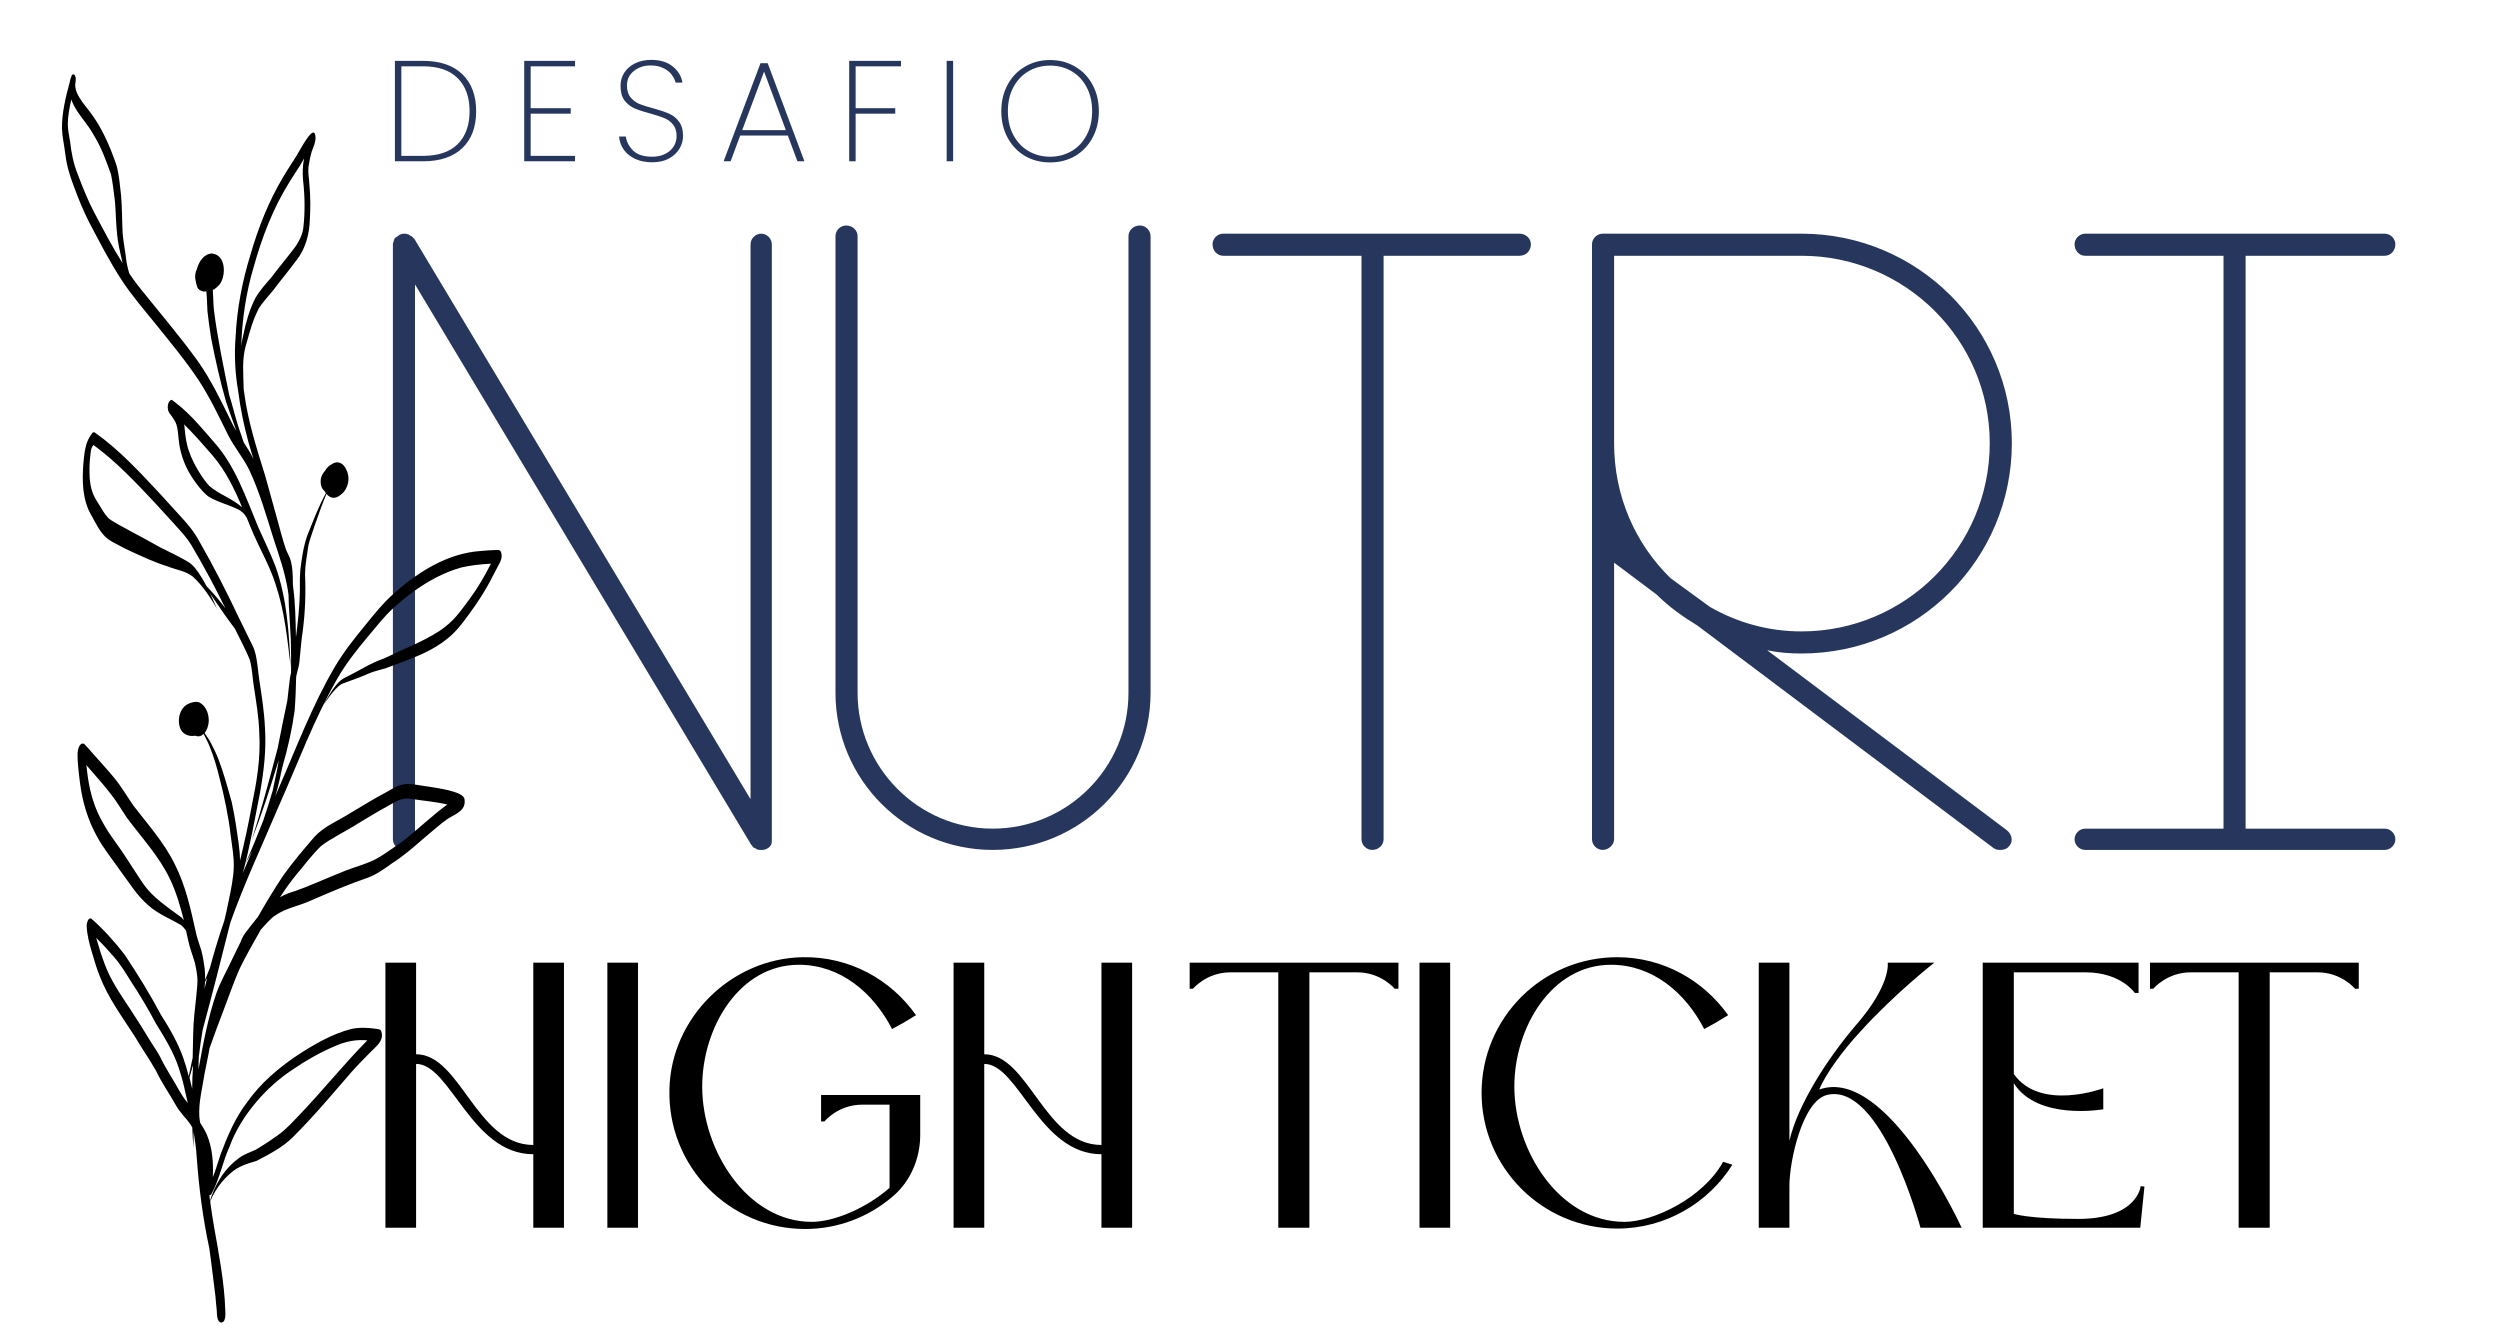 <svg xmlns="http://www.w3.org/2000/svg" width="217" height="116" viewBox="0 0 217 116" fill="none"><path d="M66.07 73.773C65.857 73.773 65.715 73.773 65.573 73.631C65.502 73.631 65.36 73.56 65.289 73.418C65.289 73.418 65.289 73.347 65.218 73.347L36.022 24.687V72.85C36.022 73.347 35.596 73.773 35.099 73.773C34.53 73.773 34.104 73.347 34.104 72.85V21.206V21.136C34.175 20.993 34.175 20.851 34.246 20.709C34.317 20.638 34.388 20.567 34.53 20.496C34.672 20.354 34.886 20.283 35.099 20.283C35.312 20.283 35.525 20.354 35.667 20.496C35.738 20.496 35.809 20.567 35.809 20.567C35.88 20.638 35.88 20.709 35.951 20.709L65.147 69.369V21.206C65.147 20.709 65.573 20.283 66.07 20.283C66.567 20.283 66.994 20.709 66.994 21.206V72.85V72.921C66.994 73.063 66.994 73.205 66.923 73.347C66.852 73.418 66.781 73.56 66.638 73.631C66.496 73.702 66.354 73.773 66.212 73.773C66.141 73.773 66.141 73.773 66.07 73.773ZM86.159 73.773C78.629 73.773 72.52 67.664 72.52 60.134V46.495V20.496C72.52 19.999 72.946 19.573 73.443 19.573C74.012 19.573 74.438 19.999 74.438 20.496V60.134C74.438 66.598 79.695 71.926 86.159 71.926C92.694 71.926 97.951 66.598 97.951 60.134V20.496C97.951 19.999 98.377 19.573 98.945 19.573C99.442 19.573 99.869 19.999 99.869 20.496V60.134C99.869 67.664 93.76 73.773 86.159 73.773ZM131.888 22.201H120.096V72.85C120.096 73.347 119.669 73.773 119.101 73.773C118.604 73.773 118.178 73.347 118.178 72.85V22.201H106.173C105.675 22.201 105.249 21.775 105.249 21.206C105.249 20.709 105.675 20.283 106.173 20.283H131.888C132.456 20.283 132.882 20.709 132.882 21.206C132.882 21.775 132.456 22.201 131.888 22.201ZM139.11 73.773C138.613 73.773 138.186 73.347 138.186 72.85V21.206C138.186 20.709 138.613 20.283 139.11 20.283C139.181 20.283 139.252 20.283 139.323 20.283C139.323 20.283 139.394 20.283 139.465 20.283H156.372C166.459 20.283 174.628 28.452 174.628 38.468C174.628 48.555 166.459 56.724 156.372 56.724C155.377 56.724 154.383 56.653 153.388 56.44L174.202 72.068C174.628 72.423 174.77 72.992 174.415 73.418C174.202 73.702 173.917 73.773 173.633 73.773C173.491 73.773 173.278 73.773 173.065 73.631L147.35 54.309C146.071 53.528 144.864 52.675 143.798 51.61L140.104 48.839V72.85C140.104 73.347 139.607 73.773 139.11 73.773ZM156.372 22.201H140.104V38.468C140.104 43.086 141.951 47.206 145.006 50.189L148.416 52.675C150.76 54.025 153.459 54.806 156.372 54.806C165.393 54.806 172.71 47.49 172.71 38.468C172.71 29.518 165.393 22.201 156.372 22.201ZM206.995 73.773H180.996C180.499 73.773 180.072 73.347 180.072 72.85C180.072 72.352 180.499 71.926 180.996 71.926H193.001V22.201H180.996C180.499 22.201 180.072 21.775 180.072 21.206C180.072 20.709 180.499 20.283 180.996 20.283H206.995C207.492 20.283 207.918 20.709 207.918 21.206C207.918 21.775 207.492 22.201 206.995 22.201H194.919V71.926H206.995C207.492 71.926 207.918 72.352 207.918 72.85C207.918 73.347 207.492 73.773 206.995 73.773Z" fill="#26365D"></path><path d="M36.724 5.284C38.197 5.284 39.331 5.669 40.126 6.439C40.929 7.209 41.33 8.28 41.33 9.654C41.33 11.028 40.929 12.096 40.126 12.858C39.331 13.619 38.197 14 36.724 14H34.278V5.284H36.724ZM36.724 13.528C38.04 13.528 39.041 13.189 39.728 12.51C40.416 11.823 40.759 10.871 40.759 9.654C40.759 8.429 40.416 7.473 39.728 6.786C39.041 6.099 38.04 5.756 36.724 5.756H34.837V13.528H36.724ZM46.062 5.756V9.394H49.538V9.866H46.062V13.528H49.911V14H45.503V5.284H49.911V5.756H46.062ZM56.605 14.087C56.043 14.087 55.55 13.988 55.128 13.789C54.706 13.59 54.375 13.321 54.135 12.982C53.903 12.643 53.77 12.266 53.737 11.852H54.321C54.387 12.307 54.598 12.713 54.954 13.069C55.318 13.425 55.869 13.603 56.605 13.603C57.036 13.603 57.408 13.524 57.723 13.367C58.046 13.21 58.294 12.994 58.468 12.721C58.642 12.448 58.728 12.146 58.728 11.815C58.728 11.393 58.625 11.057 58.418 10.809C58.219 10.561 57.967 10.375 57.661 10.25C57.363 10.126 56.957 9.994 56.444 9.853C55.881 9.704 55.426 9.555 55.078 9.406C54.739 9.257 54.449 9.03 54.209 8.723C53.977 8.409 53.861 7.982 53.861 7.444C53.861 7.031 53.969 6.654 54.184 6.315C54.408 5.967 54.722 5.694 55.128 5.495C55.533 5.297 56.001 5.197 56.531 5.197C57.301 5.197 57.922 5.388 58.393 5.768C58.865 6.149 59.147 6.617 59.237 7.171H58.642C58.592 6.948 58.48 6.72 58.306 6.488C58.141 6.257 57.901 6.066 57.586 5.917C57.28 5.76 56.912 5.681 56.481 5.681C55.902 5.681 55.413 5.843 55.016 6.166C54.619 6.48 54.42 6.902 54.42 7.432C54.42 7.854 54.524 8.194 54.731 8.45C54.938 8.698 55.19 8.889 55.488 9.021C55.794 9.145 56.204 9.274 56.717 9.406C57.288 9.563 57.739 9.717 58.071 9.866C58.41 10.006 58.695 10.234 58.927 10.548C59.167 10.855 59.287 11.273 59.287 11.802C59.287 12.191 59.184 12.56 58.977 12.907C58.77 13.255 58.464 13.541 58.058 13.764C57.661 13.979 57.176 14.087 56.605 14.087ZM68.384 11.765H64.25L63.418 14H62.81L66.013 5.483H66.634L69.825 14H69.216L68.384 11.765ZM68.21 11.293L66.323 6.215L64.424 11.293H68.21ZM78.205 5.284V5.756H74.269V9.394H77.708V9.866H74.269V14H73.71V5.284H78.205ZM82.73 5.284V14H82.171V5.284H82.73ZM91.147 14.099C90.344 14.099 89.62 13.913 88.974 13.541C88.329 13.16 87.824 12.63 87.459 11.951C87.095 11.273 86.913 10.507 86.913 9.654C86.913 8.794 87.095 8.028 87.459 7.358C87.824 6.679 88.329 6.153 88.974 5.781C89.62 5.4 90.344 5.21 91.147 5.21C91.95 5.21 92.674 5.4 93.32 5.781C93.965 6.153 94.47 6.679 94.834 7.358C95.199 8.028 95.381 8.794 95.381 9.654C95.381 10.507 95.199 11.273 94.834 11.951C94.47 12.63 93.965 13.16 93.32 13.541C92.674 13.913 91.95 14.099 91.147 14.099ZM91.147 13.603C91.834 13.603 92.455 13.441 93.009 13.118C93.564 12.796 93.998 12.336 94.313 11.74C94.636 11.144 94.797 10.449 94.797 9.654C94.797 8.852 94.636 8.152 94.313 7.556C93.998 6.96 93.564 6.501 93.009 6.178C92.455 5.855 91.834 5.694 91.147 5.694C90.46 5.694 89.839 5.855 89.284 6.178C88.73 6.501 88.291 6.96 87.969 7.556C87.646 8.152 87.484 8.852 87.484 9.654C87.484 10.449 87.646 11.144 87.969 11.74C88.291 12.336 88.73 12.796 89.284 13.118C89.839 13.441 90.46 13.603 91.147 13.603Z" fill="#26365D"></path><path d="M46.29 83.56H48.952V106.567H46.29V100.187C40.894 100.187 39.107 92.347 36.117 92.347V106.567H33.455V83.56H36.117V91.509C39.982 91.509 41.331 99.384 46.29 99.384V83.56ZM55.38 106.567H52.719V83.56H55.38V106.567ZM71.27 95.046H79.875V98.509C79.875 100.551 79.036 102.557 77.468 103.869C75.427 105.619 72.765 106.677 69.884 106.677C63.248 106.677 57.925 101.207 58.107 94.535C58.253 88.337 63.467 83.195 69.665 83.086C73.749 83.013 77.323 85.019 79.51 88.118C78.817 88.555 78.125 88.956 77.432 89.321C75.791 86.149 72.947 83.742 69.337 83.742C64.16 83.742 60.951 89.212 60.951 94.316C60.951 99.858 64.853 106.057 70.468 106.057C72.327 106.057 75.135 104.927 77.213 103.104V95.884H74.843C72.728 95.884 71.561 97.343 71.561 97.343H71.27V95.046ZM95.606 83.56H98.267V106.567H95.606V100.187C90.21 100.187 88.423 92.347 85.433 92.347V106.567H82.771V83.56H85.433V91.509C89.298 91.509 90.647 99.384 95.606 99.384V83.56ZM103.263 83.56H121.384V85.821H121.056C121.056 85.821 119.889 84.399 117.811 84.399H113.654V106.567H110.956V84.399H106.8C104.721 84.399 103.554 85.821 103.554 85.821H103.263V83.56ZM125.874 106.567H123.213V83.56H125.874V106.567ZM149.566 100.843L150.369 101.098C148.29 104.416 144.571 106.64 140.378 106.64C133.888 106.64 128.601 101.353 128.601 94.863C128.601 88.373 133.851 83.086 140.378 83.086C144.352 83.086 147.853 85.091 150.004 88.118C149.311 88.555 148.618 88.956 147.926 89.321C146.285 86.149 143.441 83.742 139.831 83.742C134.654 83.742 131.445 89.212 131.445 94.316C131.445 99.858 135.346 106.057 140.998 106.057C143.477 106.057 147.816 104.015 149.566 100.843ZM157.91 94.572C163.817 92.457 170.271 106.567 170.271 106.567H166.697C166.697 106.567 163.307 93.842 158.566 95.046C156.452 95.592 155.321 100.77 155.321 102.921V106.567H152.66V83.56H155.321V99.02C156.051 95.848 158.676 91.8 161.119 88.956C164.182 85.419 163.853 83.56 163.853 83.56H167.901C167.901 83.56 164.437 86.258 161.447 89.576C159.988 91.144 158.457 93.222 157.91 94.572ZM174.799 105.364C174.799 105.364 176.111 105.802 180.377 105.802C185.555 105.802 185.81 102.958 185.81 102.958L186.138 102.994L185.774 106.567H172.1V83.56H185.628V86.185H185.3C185.3 86.185 184.096 84.399 181.033 84.399H174.799V93.222C177.096 96.504 182.565 94.462 182.565 94.462V96.285C182.565 96.285 176.877 97.306 174.799 94.025V105.364ZM186.619 83.56H204.741V85.821H204.413C204.413 85.821 203.246 84.399 201.168 84.399H197.011V106.567H194.313V84.399H190.156C188.078 84.399 186.911 85.821 186.911 85.821H186.619V83.56Z" fill="black"></path><path d="M19.107 114.77C18.995 114.728 18.957 114.611 18.906 114.509C18.813 114.25 18.838 113.979 18.811 113.714C18.803 113.634 18.803 113.634 18.806 113.661C18.768 113.289 18.728 112.904 18.703 112.532C18.61 111.884 18.346 109.564 18.166 108.336C17.605 105.738 17.267 103.09 17.075 100.441C17.033 99.641 16.914 98.996 16.808 98.229C16.803 98.699 16.796 99.156 16.791 99.626C16.744 99.04 16.711 98.454 16.691 97.866C16.625 97.752 16.547 97.639 16.482 97.525C16.182 97.086 15.607 96.569 15.244 95.895C14.687 94.906 14.028 93.968 13.534 92.933C12.961 91.918 12.288 90.968 11.704 89.969C10.605 88.258 9.378 86.613 8.647 84.704C8.379 84.047 8.188 83.356 7.984 82.679C7.761 81.938 7.564 81.194 7.525 80.42C7.501 80.181 7.654 79.589 7.923 79.735C8.982 80.659 9.95 81.74 10.814 82.859C11.937 84.54 12.997 86.256 13.942 88.036C14.709 89.245 15.438 90.484 15.913 91.844C16.082 92.323 16.245 92.869 16.382 93.418C16.501 92.883 16.606 92.336 16.725 91.801C16.723 91.653 16.735 91.505 16.733 91.357C16.768 90.267 16.75 89.17 16.866 88.085C16.947 87.178 17.124 85.899 17.142 85.16C17.144 84.664 17.034 84.112 16.909 83.548C16.724 82.91 16.474 82.305 16.34 81.648C16.285 81.372 16.214 81.071 16.143 80.77C16.017 80.595 15.881 80.435 15.72 80.304C14.764 79.731 13.692 79.332 12.865 78.572C11.896 77.746 11.233 76.633 10.474 75.625C9.782 74.623 9.003 73.684 8.425 72.617C7.622 71.184 7.15 69.582 6.943 67.954C6.84 67.08 6.708 66.181 6.737 65.293C6.773 64.995 6.915 64.417 7.305 64.564C7.483 64.734 7.742 65.043 8.076 65.424C8.697 66.125 9.344 66.823 9.941 67.553C10.552 68.295 11.027 69.131 11.576 69.92C12.843 71.573 14.263 73.144 15.18 75.035C16.119 76.883 16.555 78.917 17.002 80.923C17.102 81.382 17.219 81.733 17.468 82.471C17.602 82.994 17.697 83.521 17.765 84.064C17.8 84.395 17.806 84.716 17.8 85.052C17.951 84.701 18.088 84.339 18.227 83.989C18.595 82.624 19.005 81.268 19.469 79.919C19.602 79.383 19.721 78.847 19.825 78.3C20.052 77.245 20.281 76.081 20.29 75.262C20.313 74.308 20.149 73.493 20.019 72.487C19.864 70.974 19.408 68.875 19.104 67.74C18.848 66.68 18.611 65.806 18.164 64.712C18.021 64.364 17.842 64.047 17.672 63.703C17.478 63.897 17.232 63.976 16.939 63.858C16.453 63.948 15.941 63.786 15.693 63.329C15.336 62.588 15.555 61.465 16.347 61.089C16.642 60.965 17.005 60.848 17.313 60.977C17.821 61.233 18.084 61.837 18.114 62.397C18.152 62.768 18.02 63.305 17.758 63.627C17.902 63.853 18.058 64.065 18.201 64.292C18.466 64.788 18.72 65.298 18.934 65.826C19.41 67.065 19.755 68.344 20.113 69.621C20.26 70.263 20.366 70.909 20.473 71.556C20.62 72.6 20.82 73.639 20.835 74.697C21.221 73.115 21.567 71.524 21.858 69.925C22.257 67.939 22.649 65.888 22.502 63.542C22.456 62.179 22.225 60.835 22.021 59.502C21.902 58.736 21.89 57.96 21.666 57.218C21.28 56.319 20.829 55.453 20.391 54.573C20.096 54.174 19.802 53.788 19.52 53.388C19.081 52.763 18.668 52.135 18.229 51.509C18.349 51.765 18.483 52.02 18.591 52.29C18.676 52.469 18.748 52.649 18.833 52.828C18.236 51.83 17.598 50.836 16.727 50.04C16.101 49.555 15.316 49.474 14.493 49.143C13.401 48.812 12.373 48.314 11.334 47.844C10.899 47.648 10.475 47.436 10.062 47.197C9.737 47.029 9.412 46.861 9.158 46.606C8.61 46.085 8.311 45.392 7.937 44.746C7.142 43.393 7.123 41.772 7.234 40.245C7.33 39.35 7.379 38.393 7.96 37.663C8.004 37.565 8.128 37.471 8.229 37.542C10.351 39.041 12.129 40.977 13.889 42.862C14.386 43.401 15.322 44.431 15.609 44.751C16.24 45.423 16.834 46.127 17.28 46.953C18.518 49.106 19.642 51.311 20.701 53.549C21.006 54.175 21.311 54.8 21.617 55.426C21.803 55.809 22.029 56.188 22.141 56.62C22.355 57.402 22.386 58.23 22.508 59.023C22.715 60.396 22.936 61.768 22.998 63.156C23.125 65.048 22.904 66.934 22.572 68.792C22.115 71.119 21.698 73.455 21.089 75.743C21.358 75.099 21.628 74.468 21.898 73.837C21.709 74.218 21.506 74.588 21.303 74.957C21.847 73.735 22.362 72.488 22.849 71.231C23.148 70.356 23.419 69.483 23.677 68.599C23.761 68.241 23.83 67.872 23.92 67.447C24.04 66.912 24.126 66.447 24.199 65.984C24.158 66.109 24.117 66.233 24.075 66.345C23.405 68.559 22.693 70.751 21.856 72.902C22.694 70.242 23.382 67.677 24.104 64.934C24.366 63.566 24.652 62.182 24.94 60.812C25.019 60.146 25.085 59.483 25.168 58.857C25.193 58.707 25.228 58.529 25.265 58.364C25.277 57.438 25.261 56.501 25.245 55.564C25.203 54.884 25.173 54.203 25.13 53.524C25.079 52.899 25.056 52.284 25.045 51.655C25.03 51.509 25.002 51.364 24.989 51.232C24.737 49.688 24.225 48.225 23.739 46.747C23.101 44.706 22.514 42.635 21.593 40.704C21.089 39.71 20.357 38.833 19.84 37.84C19.031 36.219 18.259 34.569 17.273 33.047C16.087 31.264 14.713 29.622 13.378 27.962C12.429 26.798 11.454 25.651 10.616 24.396C9.538 22.763 8.65 21.017 7.736 19.287C7.25 18.331 6.84 17.34 6.469 16.332C6.105 15.391 5.791 14.417 5.674 13.41C5.583 12.655 5.414 11.921 5.377 11.161C5.369 9.78 5.699 8.432 6.059 7.108C6.081 6.931 6.131 6.765 6.208 6.61C6.214 6.529 6.261 6.47 6.341 6.462C6.511 6.431 6.564 6.681 6.577 6.813C6.582 6.987 6.56 7.164 6.525 7.342C6.534 7.569 6.572 7.806 6.662 8.025C6.926 8.642 7.38 9.158 7.782 9.68C8.847 11.06 9.535 12.679 10.105 14.323C10.34 15.171 10.406 16.076 10.509 16.951C10.607 18.04 10.586 19.142 10.645 20.236C10.697 20.874 10.816 21.519 10.908 22.153C10.951 22.699 11.07 23.21 11.217 23.731C11.629 24.346 12.077 24.93 12.55 25.498C14.115 27.444 15.729 29.343 17.196 31.379C18.341 33.018 19.21 34.833 20.091 36.634C20.226 36.901 20.359 37.156 20.519 37.408C20.206 36.582 19.932 35.738 19.633 34.91C19.116 33.126 18.695 31.238 18.328 29.358C18.208 28.579 18.088 27.8 18.006 27.004C17.974 26.431 17.97 25.868 17.911 25.297C17.898 25.299 17.885 25.3 17.872 25.302C17.858 25.303 17.858 25.303 17.844 25.291C17.791 25.296 17.726 25.316 17.671 25.309C17.548 25.281 17.435 25.226 17.323 25.17C17.165 25.066 17.094 24.898 17.062 24.714C17.024 24.611 16.999 24.492 16.986 24.373C16.985 24.36 16.984 24.346 16.969 24.335C16.895 24.007 16.95 23.626 17.105 23.315C17.271 22.708 17.697 22.034 18.39 22.003C19.553 22.112 19.623 23.714 19.171 24.525C19.046 24.739 18.875 24.904 18.663 25.059C18.616 25.118 18.552 25.151 18.471 25.146C18.518 25.866 18.516 26.496 18.577 26.959C18.88 29.395 19.417 31.888 19.886 34.241C20.187 35.216 20.423 36.211 20.737 37.184C20.885 37.585 21.021 38 21.156 38.402C21.458 38.867 21.76 39.332 22 39.844C21.857 39.363 21.701 38.883 21.571 38.4C21.167 36.939 20.866 35.441 20.671 33.932C20.406 32.391 20.326 30.83 20.448 29.275C20.561 26.85 21.013 24.47 21.726 22.157C22.408 19.794 23.309 17.489 24.566 15.389C24.941 14.733 25.374 14.126 25.763 13.482C26.04 13.052 27.364 10.421 27.392 12.001C27.368 12.419 27.193 12.799 27.045 13.19C26.948 13.549 26.866 13.919 26.81 14.287C26.686 14.903 26.842 15.517 26.866 16.145C26.951 17.102 26.956 18.067 26.894 19.026C26.867 20.329 26.508 21.653 25.674 22.664C25.052 23.519 24.358 24.328 23.735 25.17C23.245 25.743 22.696 26.389 22.466 26.762C21.889 27.92 21.713 28.689 21.398 29.794C21.092 30.724 21.085 31.704 21.117 32.666C21.128 33.041 21.14 33.415 21.152 33.789C21.161 33.882 21.184 33.974 21.195 34.08C21.516 36.555 22.281 38.93 23.021 41.309C23.363 42.561 23.719 43.812 24.062 45.064C24.297 45.925 24.521 46.8 24.809 47.656C24.94 48.018 25.161 48.344 25.254 48.724C25.393 49.299 25.413 49.887 25.42 50.477C25.416 50.571 25.424 50.651 25.421 50.745C25.425 50.785 25.427 50.811 25.432 50.851C25.637 52.332 25.656 53.819 25.689 55.317C25.854 54.053 25.997 52.577 26.012 51.811C26.065 50.893 25.986 50.513 26.068 49.485C26.192 48.48 26.337 47.406 26.681 46.458C27.205 45.171 27.633 43.987 28.288 42.807C28.242 42.745 28.195 42.682 28.161 42.605C27.843 42.383 27.789 41.852 27.861 41.51C27.916 41.263 28.043 41.062 28.198 40.885C28.334 40.643 28.527 40.435 28.781 40.302C29.37 39.907 29.848 40.26 30.061 40.774C30.428 41.474 30.245 42.432 29.611 42.913C29.109 43.366 28.655 43.252 28.335 42.869C27.948 43.794 27.618 44.753 27.286 45.699C27.114 46.239 26.901 46.771 26.771 47.334C26.654 48.151 26.488 49.013 26.477 49.818C26.552 51.46 26.492 53.102 26.284 54.72C26.137 55.647 26.087 56.59 25.982 57.526C25.92 57.962 25.794 58.297 25.715 58.707C25.716 58.721 25.718 58.734 25.706 58.748C25.686 59.729 25.651 60.699 25.577 61.672C25.346 63.331 24.978 64.965 24.513 66.568C24.341 67.377 24.16 68.214 23.902 69.098C23.989 68.902 24.063 68.707 24.15 68.51C25.712 64.943 27.076 61.276 29.047 57.91C29.811 56.611 30.747 55.429 31.7 54.272C32.461 53.335 33.207 52.387 34.115 51.583C36.248 49.661 38.823 48.016 41.762 47.822C42.199 47.777 42.639 47.759 43.079 47.74C43.2 47.742 43.371 47.711 43.452 47.85C43.652 48.232 43.496 48.677 43.291 49.02C43.123 49.345 42.943 49.672 42.775 49.998C42.187 51.185 41.471 52.291 40.682 53.35C40.12 54.132 39.529 54.904 38.76 55.492C37.635 56.399 36.286 56.953 34.944 57.452C34.453 57.623 33.966 57.834 33.475 58.005C33.008 58.147 32.523 58.251 32.073 58.431C31.293 58.792 30.476 59.05 29.678 59.36C29.249 59.619 28.93 60.027 28.622 60.421C28.445 60.653 28.271 60.913 28.108 61.157C28.164 61.044 28.22 60.945 28.276 60.832C28.639 60.191 29.028 59.548 29.579 59.049C29.826 58.849 30.123 58.738 30.402 58.589C31.369 58.101 32.273 57.512 33.308 57.164C35.069 56.313 37.375 55.433 38.66 54.389C39.566 53.693 40.157 52.801 40.816 51.915C41.51 50.972 42.089 49.961 42.612 48.928C41.679 48.97 40.741 49.093 40.035 49.26C38.512 49.684 37.119 50.457 35.848 51.379C35.398 51.693 34.769 52.214 34.181 52.743C33.336 53.514 32.627 54.431 31.887 55.312C30.933 56.456 30.009 57.623 29.271 58.919C27.237 62.454 25.881 66.2 24.204 69.953C22.782 73.317 21.22 76.629 19.994 80.08C19.216 83.191 18.424 86.303 17.589 89.392C17.456 90.183 17.348 90.959 17.255 91.746C17.237 92.097 17.233 92.446 17.231 92.822C17.632 90.595 18.046 88.366 18.777 86.226C19.151 85.169 19.721 84.198 20.192 83.184C20.424 82.705 20.655 82.212 20.9 81.731C20.843 81.83 20.974 81.535 21.017 81.437C21.094 81.268 21.198 81.11 21.303 80.965C21.659 80.513 22.011 80.034 22.381 79.594C23.074 78.383 23.794 77.183 24.56 76.031C25.402 74.845 26.346 73.743 27.291 72.64C28.146 71.707 29.357 71.248 30.4 70.578C31.448 69.961 32.466 69.32 33.546 68.753C33.939 68.539 34.315 68.285 34.756 68.146C35.534 67.906 36.34 68.185 37.111 68.267C37.765 68.374 40.273 68.68 40.317 69.373C40.488 70.388 39.486 70.665 38.808 71.11C38.295 71.458 37.474 72.199 36.783 72.766C35.91 73.526 35.026 74.301 34.045 74.924C33.397 75.393 32.724 75.878 31.964 76.171C30.282 76.745 28.641 77.45 27.013 78.153C25.978 78.635 24.817 78.808 23.881 79.467C23.615 79.615 23.109 80.163 22.629 80.708C22.007 81.818 21.358 82.931 20.806 84.074C20.294 85.226 19.883 86.434 19.429 87.621C19.008 88.737 18.585 89.84 18.192 90.966C18.157 91.144 18.134 91.308 18.098 91.486C17.855 92.637 17.638 93.786 17.449 94.945C17.397 95.219 17.3 95.845 17.294 96.436C17.296 96.583 17.297 96.731 17.299 96.878C17.304 96.931 17.31 96.984 17.315 97.037C17.328 97.157 17.341 97.289 17.368 97.421C17.369 97.434 17.369 97.434 17.371 97.447C17.58 97.788 17.802 98.127 17.961 98.5C18.441 99.658 18.532 100.936 18.471 102.176C18.741 101.544 18.913 100.87 19.141 100.216C19.739 98.612 20.419 97.014 21.47 95.646C22.628 94.012 24.167 92.701 25.82 91.592C27.264 90.653 28.792 89.759 30.474 89.318C31.181 89.165 31.921 89.197 32.627 89.298C32.765 89.338 32.963 89.304 33.057 89.442C33.09 89.506 33.125 89.583 33.133 89.662C33.272 90.359 32.675 90.809 32.238 91.243C31.669 91.837 31.072 92.408 30.533 93.027C28.868 94.941 27.236 96.905 25.425 98.7C24.526 99.597 23.381 100.184 22.263 100.768C21.47 100.996 20.678 101.239 20.053 101.799C19.288 102.441 18.69 103.266 18.289 104.179C18.266 104.222 18.257 104.263 18.248 104.304C18.329 104.966 18.437 105.626 18.543 106.272C18.973 108.762 19.485 111.271 19.558 113.812C19.574 114.105 19.579 114.413 19.433 114.683C19.359 114.744 19.236 114.851 19.107 114.77ZM14.78 76.364C13.853 74.367 12.32 72.74 11.015 70.983C10.526 70.255 10.086 69.496 9.535 68.815C8.887 67.983 8.179 67.211 7.494 66.409C7.559 67.046 7.669 67.853 7.816 68.508C8.122 69.791 8.461 70.615 9.061 71.639C9.505 72.439 10.087 73.157 10.593 73.91C11.239 74.863 11.836 75.847 12.495 76.799C13.248 77.875 14.528 78.736 15.745 79.631C15.819 79.704 15.882 79.791 15.956 79.864C15.641 78.622 15.255 77.334 14.78 76.364ZM16.64 47.367C16.173 46.597 15.757 46.197 15.226 45.594C14.912 45.265 13.973 44.208 13.447 43.645C11.824 41.92 10.2 40.182 8.301 38.768C8.243 38.72 8.171 38.674 8.099 38.628C8.041 38.714 7.985 38.814 7.941 38.912C7.87 39.134 7.867 39.362 7.836 39.58C7.762 40.164 7.757 40.768 7.777 41.356C7.85 42.462 8.065 42.99 8.572 43.756C8.827 44.159 9.044 44.579 9.361 44.922C9.532 45.159 10.89 45.865 11.514 46.203C12.306 46.618 13.101 47.06 13.883 47.502C14.701 47.915 15.544 48.298 16.328 48.767C16.814 49.066 17.131 49.543 17.434 50.022C17.611 50.312 17.788 50.602 17.939 50.895C18.522 51.492 19.07 52.134 19.567 52.807C18.669 50.968 17.693 49.15 16.64 47.367ZM10.347 21.514C10.031 20.124 10.065 17.975 9.957 17.316C9.87 16.601 9.782 15.872 9.643 15.162C9.229 13.998 8.813 12.82 8.156 11.761C7.59 10.679 6.588 9.789 6.189 8.637C6.033 9.337 5.892 10.049 5.886 10.773C5.883 11.27 6 11.754 6.076 12.242C6.193 13.249 6.375 14.237 6.764 15.162C7.189 16.299 7.638 17.419 8.203 18.488C8.984 19.964 9.751 21.441 10.645 22.851C10.534 22.42 10.447 21.959 10.347 21.514ZM21.14 28.976C21.355 27.935 21.662 26.884 22.139 25.923C22.523 25.227 23.078 24.634 23.592 24.031C24.215 23.189 24.897 22.395 25.533 21.552C25.748 21.302 26.23 20.515 26.321 19.835C26.487 18.45 26.465 17.058 26.31 15.679C26.245 15.042 26.271 14.382 26.393 13.753C26.292 13.938 26.189 14.109 26.087 14.294C25.765 14.81 25.416 15.315 25.107 15.829C23.692 18.093 22.744 20.591 22.028 23.145C21.351 25.414 21.003 27.77 20.938 30.137C20.966 29.758 21.047 29.375 21.14 28.976ZM17.981 84.859C17.914 84.987 17.86 85.113 17.793 85.241C17.785 85.429 17.766 85.632 17.758 85.821C17.832 85.492 17.906 85.175 17.981 84.859ZM25.67 77.326C26.316 77.098 26.945 76.833 27.587 76.566C28.395 76.228 29.191 75.892 30.001 75.567C30.979 75.185 32.026 74.944 32.933 74.395C33.638 73.96 34.624 73.256 35.048 72.958C36.31 71.943 37.739 70.603 38.825 69.835C37.794 69.578 36.717 69.514 35.681 69.339C34.877 69.193 34.341 69.584 33.556 70.026C32.744 70.458 31.965 70.954 31.169 71.424C30.102 72.11 28.597 72.841 27.868 73.439C27.075 74.191 26.431 75.088 25.714 75.926C25.214 76.541 24.758 77.178 24.307 77.881C24.736 77.622 25.202 77.467 25.67 77.326ZM16.752 92.589C16.748 92.549 16.743 92.496 16.752 92.455C16.655 92.814 16.544 93.174 16.447 93.532C16.536 93.872 16.611 94.213 16.682 94.514C16.683 93.87 16.71 93.224 16.752 92.589ZM15.537 92.754C15.084 91.339 14.3 90.091 13.528 88.829C12.881 87.609 12.169 86.407 11.408 85.252C10.943 84.508 10.491 83.75 9.914 83.085C9.442 82.53 8.945 81.991 8.349 81.408C8.388 81.525 8.412 81.63 8.451 81.746C8.827 83.062 9.239 84.214 9.78 85.177C10.406 86.32 11.183 87.367 11.872 88.476C12.299 89.117 12.675 89.775 13.09 90.43C13.379 90.897 13.705 91.333 13.942 91.818C14.403 92.79 15.015 93.666 15.526 94.606C15.723 94.961 15.947 95.314 16.206 95.622C16.237 95.659 16.267 95.696 16.299 95.747C16.075 94.737 15.865 93.726 15.537 92.754ZM18.359 103.823C18.83 102.541 19.616 101.321 20.738 100.522C21.186 100.181 21.731 100.018 22.229 99.779C22.985 99.326 24 98.645 24.458 98.276C24.989 97.846 25.458 97.329 25.93 96.838C27.974 94.71 29.813 92.403 31.887 90.3C30.874 90.216 29.981 90.388 28.996 90.837C27.727 91.383 26.512 92.071 25.375 92.858C23.267 94.241 20.961 96.69 19.916 99.547C19.304 100.897 19.055 102.384 18.331 103.679C18.27 103.738 18.217 103.744 18.175 103.721C18.192 103.894 18.212 104.08 18.229 104.252C18.267 104.101 18.307 103.963 18.359 103.823Z" fill="black"></path><path d="M15.32 35.017C16.542 35.965 17.522 37.165 18.539 38.335C20.442 40.447 21.339 43.184 22.42 45.769C22.908 46.872 23.448 47.956 23.886 49.092C24.911 51.91 25.086 54.923 25.229 57.885C24.942 55.474 24.705 53.031 23.918 50.711C23.423 49.153 22.678 47.888 22.032 46.425C21.82 45.924 21.608 45.423 21.41 44.92C21.363 44.858 21.331 44.808 21.285 44.745C20.992 44.239 20.151 44.003 19.786 43.84C19.188 43.619 18.578 43.414 18.047 43.066C17.506 42.625 17.086 42.051 16.692 41.475C16.23 40.758 15.867 39.963 15.674 39.125C15.495 38.419 15.489 37.709 15.392 37.156C15.294 36.723 15.244 36.621 14.928 36.157C14.816 35.981 14.64 35.825 14.591 35.615C14.521 35.314 14.56 34.921 14.821 34.72C14.873 34.701 14.912 34.697 14.956 34.733C15.086 34.827 15.203 34.922 15.32 35.017ZM16.026 37.198C16.087 37.795 16.167 38.578 16.437 39.248C16.783 40.272 17.583 41.544 18.155 42.169C19.023 42.925 20.183 43.276 21.026 44.048C21.026 44.048 21.026 44.048 21.027 44.061C20.352 42.44 19.587 40.856 18.432 39.513C17.567 38.515 16.928 37.776 15.96 36.816C16.013 36.944 16.027 37.077 16.026 37.198Z" fill="black"></path></svg>